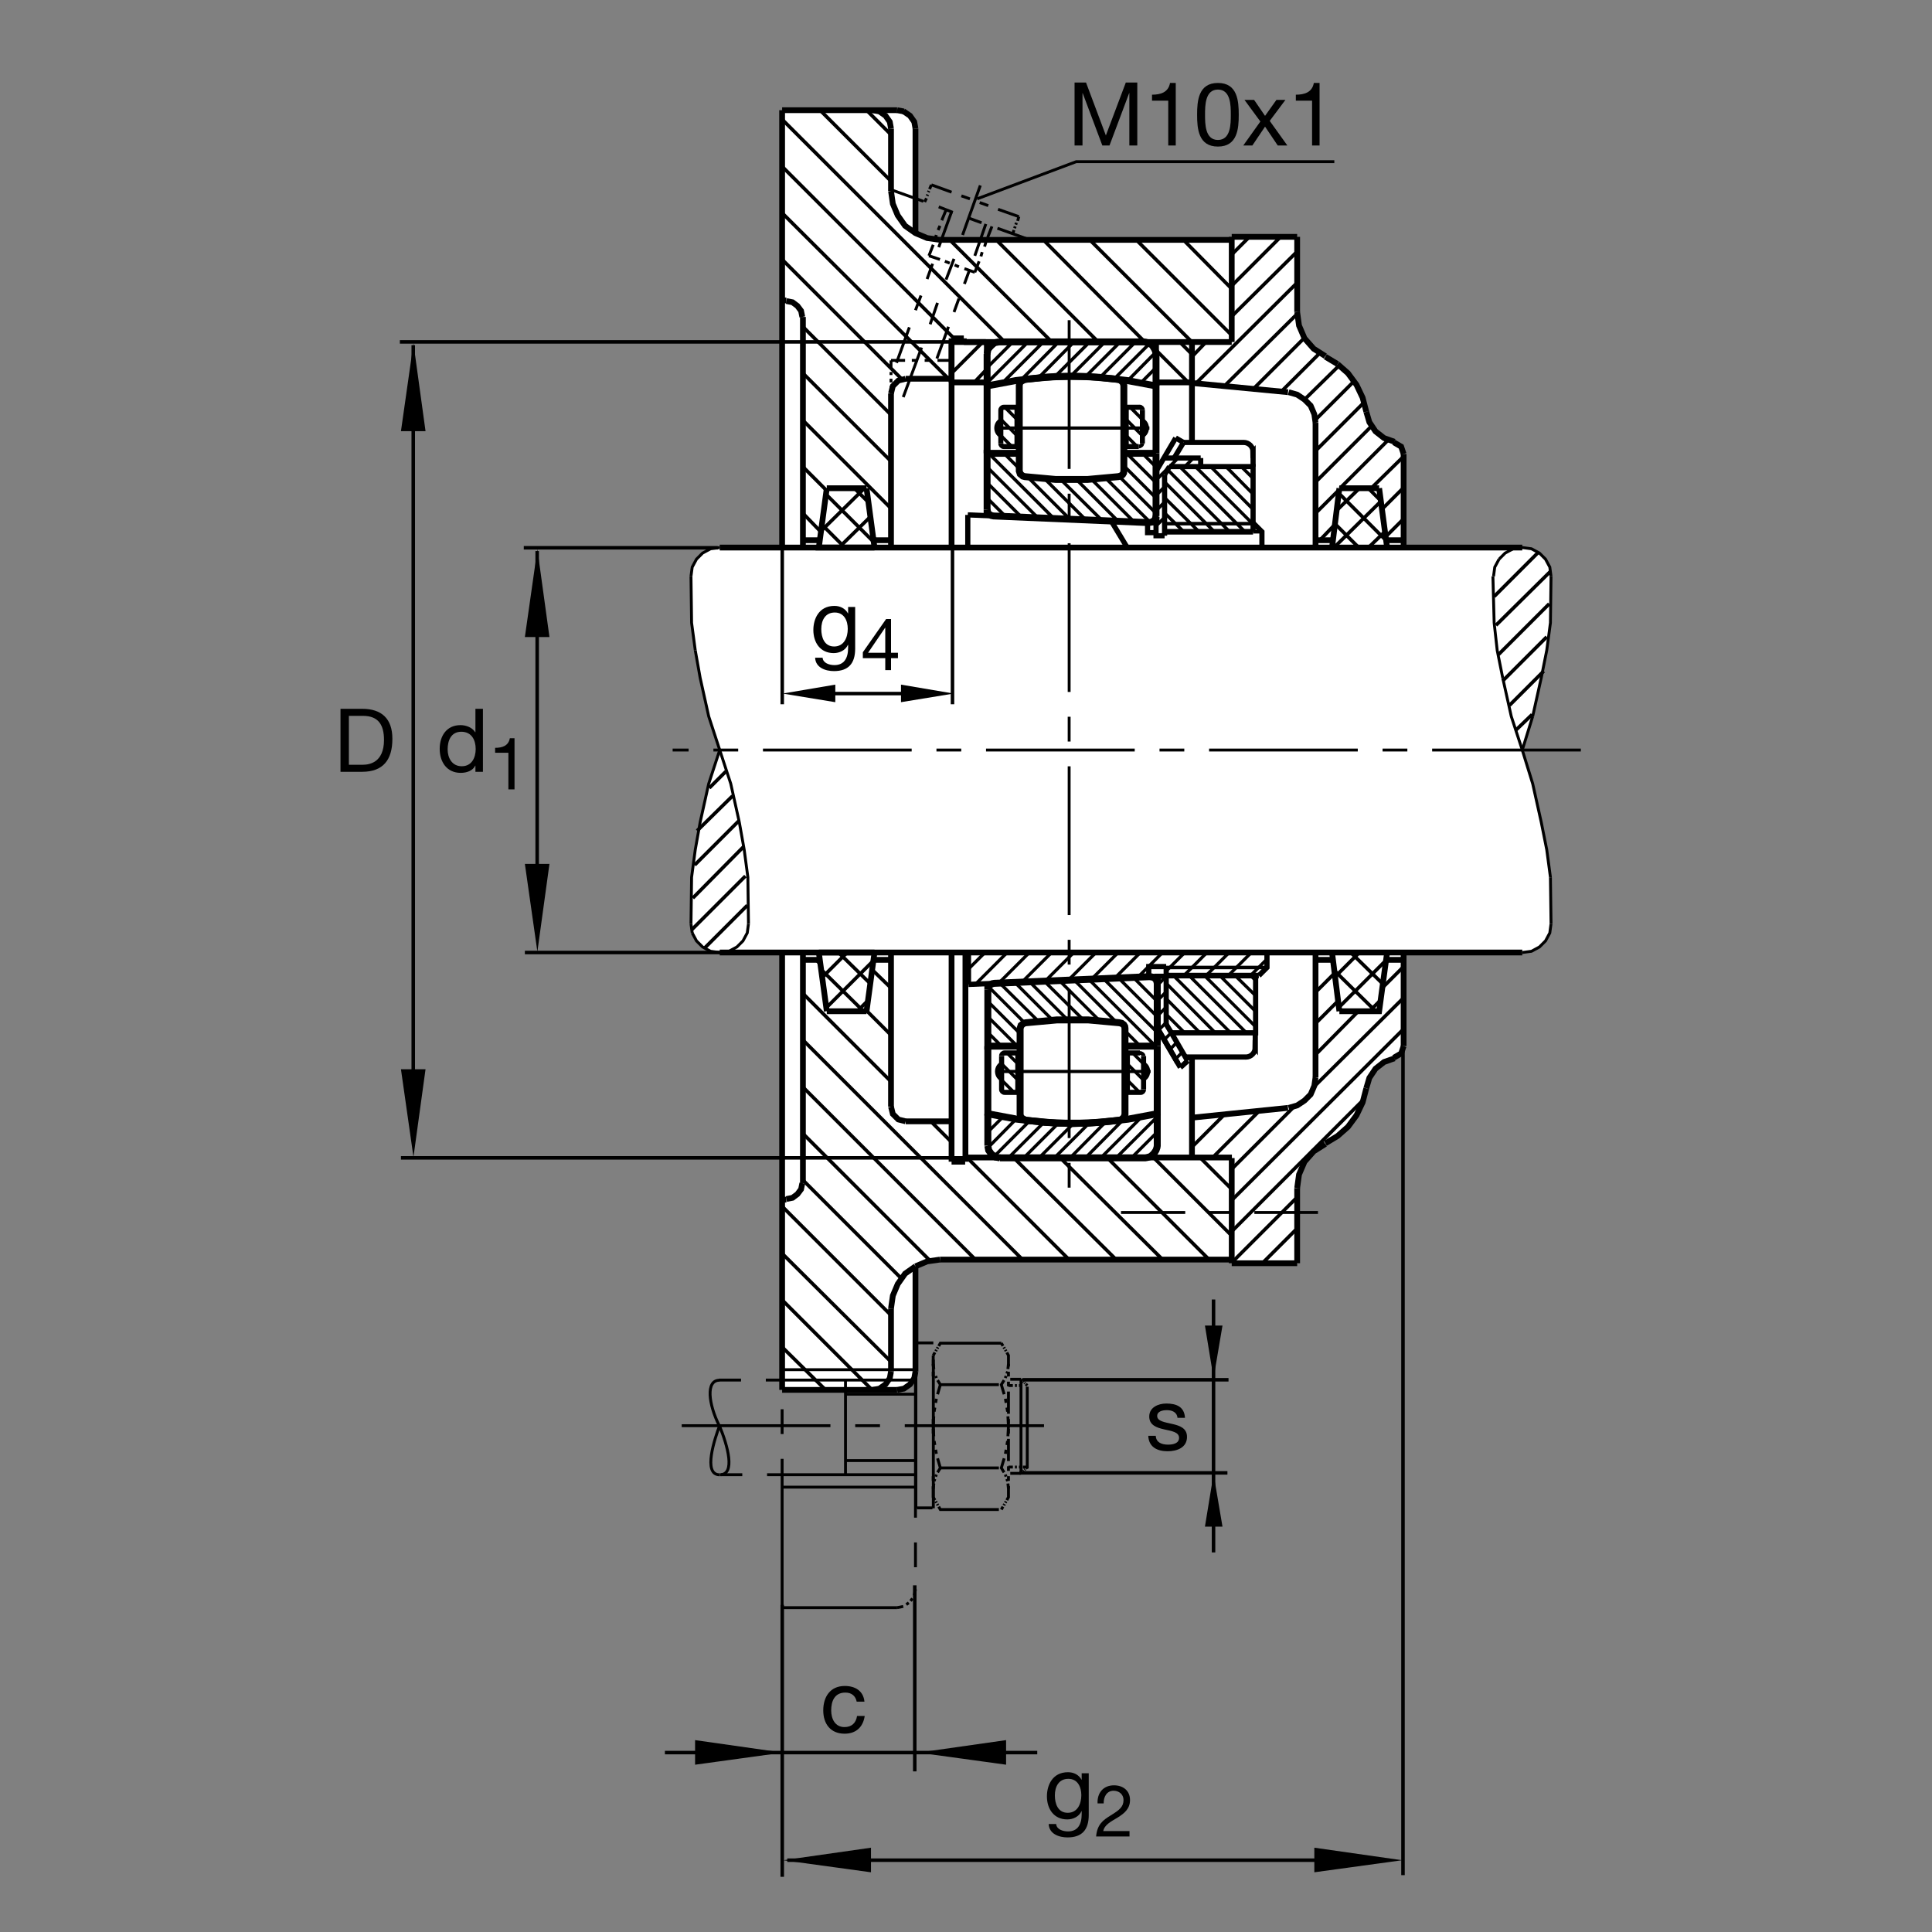<?xml version="1.0" encoding="utf-8"?>
<!-- Generator: Adobe Illustrator 22.1.0, SVG Export Plug-In . SVG Version: 6.00 Build 0)  -->
<svg version="1.1" id="Ebene_1" xmlns="http://www.w3.org/2000/svg" xmlns:xlink="http://www.w3.org/1999/xlink" x="0px" y="0px"
	 viewBox="0 0 779.529 779.529" style="enable-background:new 0 0 779.529 779.529;" xml:space="preserve">
<rect x="0" y="0" width="779.529" height="779.529" fill="#808080" stroke="none"/>
<style type="text/css">
	.st0{fill:none;}
	.st1{fill:#FFFFFF;}
	.st2{fill:none;stroke:#000000;stroke-width:1.165;stroke-miterlimit:10;}
	.st3{fill:none;stroke:#000000;stroke-width:1.165;stroke-miterlimit:10.433;stroke-dasharray:60,10,10,10,10,10;}
	.st4{fill:none;stroke:#000000;stroke-width:1.165;stroke-miterlimit:10.433;stroke-dasharray:60,10,10,10;}
	.st5{fill:none;stroke:#000000;stroke-width:2.329;stroke-miterlimit:10;}
	.st6{fill:none;stroke:#000000;stroke-width:1.165;stroke-miterlimit:3.864;stroke-dasharray:60,10,10,10;}
	.st7{fill:none;stroke:#000000;stroke-width:1.165;stroke-miterlimit:3.864;stroke-dasharray:60,10,10,10,10,10;}
	.st8{fill:none;stroke:#000000;stroke-width:2.33;stroke-miterlimit:3.864;}
	.st9{fill:none;stroke:#000000;stroke-width:1.417;stroke-miterlimit:3.864;}
	.st10{fill:none;stroke:#000000;stroke-width:1.165;stroke-miterlimit:10.433;}
	.st11{fill:none;stroke:#000000;stroke-width:1.417;stroke-miterlimit:10;}
	.st12{fill:none;stroke:#000000;stroke-width:1.081;stroke-miterlimit:10;}
	.st13{fill:none;stroke:#000000;stroke-width:2.088;stroke-miterlimit:10;}
	.st14{fill:none;stroke:#000000;stroke-width:1.417;stroke-miterlimit:10.433;}
	.st15{fill:none;stroke:#000000;stroke-width:2.784;stroke-miterlimit:10;}
	.st16{fill:none;stroke:#000000;stroke-width:2.268;stroke-miterlimit:10;}
	.st17{fill:none;stroke:#000000;stroke-width:2.088;stroke-miterlimit:10.433;}
	.st18{fill:none;stroke:#000000;stroke-width:1.315;stroke-miterlimit:10;}
	.st19{fill:none;stroke:#000000;stroke-width:2.032;stroke-miterlimit:3.864;}
	.st20{fill:none;stroke:#000000;stroke-width:1.315;stroke-miterlimit:3.864;stroke-dasharray:60,10,10,10;}
	.st21{fill:none;stroke:#000000;stroke-width:1.524;stroke-miterlimit:3.864;}
	.st22{fill:none;stroke:#000000;stroke-width:1.315;stroke-miterlimit:3.864;}
	.st23{fill:none;stroke:#000000;stroke-width:1.054;stroke-miterlimit:10;}
	.st24{fill:none;stroke:#000000;stroke-width:2.107;stroke-miterlimit:10;}
	.st25{fill:none;stroke:#000000;stroke-width:2.809;stroke-miterlimit:10;}
	.st26{fill:none;stroke:#000000;stroke-width:2.107;stroke-miterlimit:10.433;}
	.st27{fill:none;stroke:#000000;stroke-width:1.282;stroke-miterlimit:10;}
	.st28{fill:none;stroke:#000000;stroke-width:2.05;stroke-miterlimit:3.864;}
	.st29{fill:none;stroke:#000000;stroke-width:1.282;stroke-miterlimit:3.864;stroke-dasharray:60,10,10,10;}
	.st30{fill:none;stroke:#000000;stroke-width:1.538;stroke-miterlimit:3.864;}
	.st31{fill:none;stroke:#000000;stroke-width:1.282;stroke-miterlimit:3.864;}
	.st32{fill:none;stroke:#000000;stroke-width:1.283;stroke-miterlimit:10.433;}
</style>
<polygon class="st0" points="0,0 779.529,0 779.529,779.529 0,779.529 0,0 "/>
<polygon class="st1" points="315.569,44.475 361.546,44.417 364.551,44.965 367.236,46.694 368.77,49.067 369.397,51.721 
	369.632,94.455 373.066,95.705 378.382,97.268 497.053,96.799 497.043,95.529 523.459,95.59 523.469,126.674 524.089,131.311 
	525.383,134.152 526.477,136.86 530.344,141.126 535.115,143.845 539.739,146.948 544.148,150.769 547.409,155.447 549.861,160.52 
	552.453,170.005 555.022,173.632 558.723,176.669 565.276,180.266 566.355,183.438 566.384,220.983 614.221,220.957 
	618.039,221.442 620.842,222.927 623.723,225.822 625.393,228.928 625.75,236.071 625.656,251.464 623.137,267.395 618.133,289.948 
	614.284,302.561 618.42,316.055 621.936,331.982 624.114,343.012 625.608,353.967 625.74,361.958 625.779,369.174 625.75,373.015 
	625.344,376.379 623.698,379.626 621.072,382.197 617.79,383.879 614.495,384.311 566.37,384.299 566.35,421.96 565.295,425.173 
	558.445,428.435 555.1,431.335 552.6,435.71 549.865,445.085 547.131,450.241 543.772,454.616 539.631,458.444 534.631,461.569 
	530.022,464.538 526.115,469.226 524.24,473.522 523.459,477.741 523.537,509.772 497.132,509.694 496.975,508.21 380.257,508.21 
	374.787,508.991 369.473,511.022 369.473,554.147 368.535,556.804 367.287,558.367 364.944,560.242 361.507,560.71 350.852,560.73 
	315.893,560.71 315.608,384.377 290.842,384.377 286.848,383.865 283.418,382.229 281.074,379.729 279.355,376.447 278.809,372.697 
	278.967,363.674 279.082,354.299 279.824,348.012 280.684,341.956 282.717,331.018 286.074,315.903 290.488,302.62 286.074,289.417 
	281.348,267.424 279.121,251.45 278.967,241.564 278.77,232.971 279.319,228.908 280.996,225.705 283.535,223.205 286.819,221.486 
	291.258,220.971 315.645,220.913 315.569,44.475 "/>
<line class="st2" x1="278.801" y1="372.719" x2="279.294" y2="376.421"/>
<polyline class="st2" points="279.294,376.421 281.023,379.631 283.491,382.097 286.699,383.826 290.4,384.318 294.102,383.826 
	297.312,382.097 299.78,379.631 301.507,376.421 301.999,372.719 "/>
<line class="st2" x1="364.443" y1="160.217" x2="371.848" y2="140.225"/>
<line class="st2" x1="375.302" y1="130.847" x2="378.264" y2="122.207"/>
<line class="st2" x1="381.721" y1="112.829" x2="384.929" y2="104.438"/>
<line class="st2" x1="388.384" y1="94.812" x2="395.542" y2="74.821"/>
<line class="st2" x1="391.345" y1="80.249" x2="387.891" y2="79.016"/>
<line class="st2" x1="383.94" y1="77.534" x2="375.796" y2="74.572"/>
<line class="st2" x1="395.296" y1="81.73" x2="398.75" y2="82.966"/>
<line class="st2" x1="402.697" y1="84.445" x2="411.091" y2="87.407"/>
<line class="st3" x1="315.908" y1="648.659" x2="361.975" y2="648.659"/>
<polyline class="st2" points="278.801,232.531 279.048,251.289 280.527,262.395 "/>
<polyline class="st2" points="280.527,262.395 282.503,273.501 285.957,289.05 290.4,302.626 "/>
<polyline class="st2" points="278.801,232.531 279.294,228.83 281.023,225.62 283.491,223.151 286.699,221.423 290.4,220.93 "/>
<line class="st2" x1="411.091" y1="87.407" x2="410.598" y2="89.135"/>
<line class="st2" x1="410.105" y1="89.875" x2="409.856" y2="90.618"/>
<line class="st2" x1="409.612" y1="91.355" x2="409.363" y2="92.097"/>
<line class="st2" x1="409.114" y1="92.839" x2="408.62" y2="94.318"/>
<line class="st2" x1="393.32" y1="109.868" x2="389.124" y2="108.388"/>
<line class="st2" x1="386.904" y1="107.646" x2="385.176" y2="106.906"/>
<line class="st2" x1="383.201" y1="106.167" x2="381.225" y2="105.424"/>
<line class="st2" x1="379.253" y1="104.685" x2="374.809" y2="103.203"/>
<line class="st2" x1="367.898" y1="145.408" x2="370.366" y2="145.408"/>
<line class="st2" x1="373.081" y1="145.408" x2="375.549" y2="145.408"/>
<line class="st2" x1="378.264" y1="145.408" x2="383.94" y2="145.408"/>
<line class="st2" x1="365.183" y1="145.408" x2="359.507" y2="145.408"/>
<line class="st2" x1="359.507" y1="145.408" x2="359.507" y2="148.618"/>
<line class="st2" x1="359.507" y1="150.098" x2="359.507" y2="151.33"/>
<line class="st2" x1="359.507" y1="152.813" x2="359.507" y2="154.292"/>
<line class="st2" x1="359.507" y1="155.773" x2="359.507" y2="158.735"/>
<line class="st2" x1="393.32" y1="109.868" x2="395.049" y2="105.424"/>
<line class="st2" x1="395.788" y1="103.45" x2="396.281" y2="101.723"/>
<line class="st2" x1="397.268" y1="99.501" x2="397.761" y2="97.773"/>
<line class="st2" x1="398.503" y1="95.798" x2="400.229" y2="91.355"/>
<polyline class="st2" points="625.813,372.719 625.32,376.421 623.591,379.631 621.125,382.097 617.917,383.826 614.216,384.318 "/>
<polyline class="st2" points="625.813,232.531 625.569,251.289 624.089,262.395 621.867,273.501 618.41,289.05 "/>
<line class="st2" x1="618.41" y1="289.05" x2="614.216" y2="302.626"/>
<polyline class="st2" points="614.216,302.626 618.41,316.198 621.867,331.75 624.089,342.856 625.569,353.962 "/>
<line class="st2" x1="625.569" y1="353.962" x2="625.813" y2="372.719"/>
<line class="st3" x1="369.287" y1="552.644" x2="315.573" y2="552.644"/>
<line class="st3" x1="369.38" y1="552.351" x2="369.38" y2="641.247"/>
<line class="st3" x1="315.573" y1="648.61" x2="315.573" y2="560.789"/>
<line class="st2" x1="361.975" y1="648.659" x2="364.443" y2="648.161"/>
<line class="st2" x1="365.676" y1="647.419" x2="366.665" y2="646.677"/>
<line class="st2" x1="367.405" y1="645.944" x2="368.145" y2="644.948"/>
<line class="st2" x1="368.887" y1="643.718" x2="369.38" y2="641.247"/>
<line class="st3" x1="315.908" y1="600.036" x2="369.38" y2="600.036"/>
<polyline class="st2" points="278.801,372.719 279.048,353.962 280.527,342.856 282.503,331.75 285.957,316.198 290.4,302.626 "/>
<line class="st2" x1="361.728" y1="146.394" x2="366.911" y2="132.08"/>
<line class="st2" x1="369.38" y1="125.168" x2="371.602" y2="119.245"/>
<line class="st2" x1="374.07" y1="112.583" x2="376.289" y2="106.411"/>
<line class="st2" x1="378.76" y1="99.748" x2="383.94" y2="85.432"/>
<line class="st2" x1="374.809" y1="77.043" x2="374.563" y2="77.534"/>
<line class="st2" x1="374.316" y1="78.522" x2="374.07" y2="79.016"/>
<line class="st2" x1="373.821" y1="80.005" x2="373.081" y2="81.484"/>
<line class="st2" x1="375.056" y1="76.301" x2="375.796" y2="74.572"/>
<polyline class="st2" points="625.813,232.531 625.32,228.83 623.591,225.62 621.125,223.151 617.917,221.423 614.216,220.93 
	610.51,221.423 607.302,223.151 604.836,225.62 "/>
<polyline class="st2" points="604.836,225.62 603.108,228.83 602.615,232.531 "/>
<line class="st4" x1="637.844" y1="302.626" x2="271.396" y2="302.626"/>
<polyline class="st2" points="290.4,302.626 294.844,316.198 298.298,331.75 "/>
<polyline class="st2" points="298.298,331.75 300.273,342.856 301.755,353.962 301.999,372.719 "/>
<line class="st2" x1="452.307" y1="489.216" x2="478.22" y2="489.216"/>
<line class="st2" x1="487.849" y1="489.216" x2="496.487" y2="489.216"/>
<line class="st2" x1="506.111" y1="489.216" x2="531.78" y2="489.216"/>
<line class="st2" x1="378.017" y1="144.668" x2="382.707" y2="131.833"/>
<line class="st2" x1="384.929" y1="125.91" x2="386.904" y2="120.48"/>
<line class="st2" x1="389.124" y1="114.555" x2="391.098" y2="109.128"/>
<line class="st2" x1="393.32" y1="103.203" x2="397.761" y2="90.371"/>
<line class="st2" x1="396.035" y1="89.875" x2="390.605" y2="87.9"/>
<line class="st2" x1="384.434" y1="85.678" x2="378.76" y2="83.459"/>
<line class="st2" x1="381.721" y1="84.694" x2="379.992" y2="88.889"/>
<line class="st2" x1="379.253" y1="91.11" x2="378.51" y2="92.839"/>
<line class="st2" x1="377.771" y1="94.812" x2="377.278" y2="96.787"/>
<line class="st2" x1="376.538" y1="98.762" x2="374.809" y2="103.203"/>
<line class="st2" x1="372.588" y1="81.237" x2="359.507" y2="76.55"/>
<line class="st2" x1="402.453" y1="92.097" x2="415.534" y2="96.787"/>
<polyline class="st2" points="602.365,232.531 602.864,251.289 604.094,262.395 606.316,273.501 "/>
<polyline class="st2" points="606.316,273.501 609.773,289.05 614.216,302.626 "/>
<line class="st2" x1="531.042" y1="387.28" x2="530.793" y2="387.775"/>
<line class="st5" x1="290.4" y1="220.93" x2="614.216" y2="220.93"/>
<polyline class="st5" points="562.629,178.234 558.435,176.753 554.978,174.038 552.512,170.335 551.277,166.14 "/>
<line class="st5" x1="556.462" y1="196.99" x2="559.67" y2="220.93"/>
<line class="st5" x1="480.935" y1="178.469" x2="480.935" y2="138.003"/>
<line class="st5" x1="466.443" y1="138.003" x2="466.443" y2="154.292"/>
<line class="st5" x1="496.98" y1="138.003" x2="388.879" y2="138.003"/>
<line class="st5" x1="349.636" y1="196.99" x2="352.844" y2="220.93"/>
<line class="st5" x1="349.636" y1="196.99" x2="333.591" y2="196.99"/>
<line class="st5" x1="323.967" y1="220.93" x2="323.967" y2="127.883"/>
<polyline class="st5" points="359.507,51.868 359.013,49.153 357.285,46.684 354.817,44.956 352.102,44.462 "/>
<line class="st5" x1="361.975" y1="44.462" x2="315.573" y2="44.462"/>
<line class="st5" x1="466.867" y1="154.292" x2="480.935" y2="154.292"/>
<line class="st5" x1="496.98" y1="138.003" x2="496.98" y2="95.562"/>
<line class="st5" x1="496.98" y1="95.562" x2="523.386" y2="95.562"/>
<polyline class="st5" points="519.934,158.242 523.386,159.23 526.35,161.203 528.821,163.671 530.3,167.126 530.793,170.581 "/>
<line class="st5" x1="530.793" y1="170.581" x2="530.793" y2="220.93"/>
<line class="st5" x1="566.336" y1="220.93" x2="566.336" y2="183.169"/>
<polyline class="st5" points="566.336,183.169 565.344,180.207 562.385,178.479 "/>
<line class="st5" x1="530.793" y1="217.971" x2="537.703" y2="217.971"/>
<line class="st5" x1="614.216" y1="384.318" x2="290.4" y2="384.318"/>
<line class="st5" x1="315.573" y1="384.318" x2="315.573" y2="560.789"/>
<line class="st5" x1="389.421" y1="468.728" x2="383.94" y2="468.728"/>
<line class="st5" x1="383.94" y1="468.728" x2="383.94" y2="384.318"/>
<line class="st5" x1="389.533" y1="384.143" x2="389.533" y2="468.728"/>
<polyline class="st5" points="519.934,447.009 523.386,446.022 526.35,444.05 528.821,441.579 530.3,438.122 530.793,434.675 "/>
<polyline class="st5" points="551.277,439.108 549.797,444.792 547.331,449.978 543.875,454.665 539.675,458.366 534.743,461.326 
	"/>
<polyline class="st5" points="534.743,461.569 530.052,464.538 526.35,468.728 524.128,473.913 523.386,479.343 "/>
<line class="st5" x1="496.98" y1="467.253" x2="496.98" y2="509.694"/>
<line class="st5" x1="349.636" y1="408.015" x2="352.844" y2="384.318"/>
<polyline class="st5" points="352.844,220.93 330.383,220.93 333.591,196.99 "/>
<line class="st5" x1="352.451" y1="217.971" x2="359.507" y2="217.971"/>
<line class="st5" x1="330.764" y1="217.971" x2="323.967" y2="217.971"/>
<line class="st5" x1="369.38" y1="94.318" x2="369.38" y2="51.868"/>
<polyline class="st5" points="369.38,51.868 368.887,49.153 367.158,46.684 364.475,44.848 "/>
<line class="st5" x1="364.69" y1="44.956" x2="361.975" y2="44.462"/>
<line class="st5" x1="359.507" y1="51.868" x2="359.507" y2="77.043"/>
<polyline class="st5" points="359.507,77.043 360.246,82.227 362.221,86.914 365.183,91.11 369.38,94.069 374.07,96.044 
	379.253,96.787 "/>
<line class="st5" x1="534.743" y1="143.928" x2="539.675" y2="146.889"/>
<polyline class="st5" points="539.675,146.889 543.875,150.59 547.331,155.278 549.797,160.464 551.277,166.14 "/>
<line class="st5" x1="566.336" y1="217.971" x2="559.422" y2="217.971"/>
<line class="st5" x1="496.98" y1="96.787" x2="379.253" y2="96.787"/>
<line class="st5" x1="365.43" y1="152.813" x2="383.94" y2="152.813"/>
<polyline class="st5" points="365.43,152.813 362.469,153.552 360.246,155.773 359.507,158.735 "/>
<line class="st5" x1="537.458" y1="384.318" x2="540.417" y2="408.015"/>
<polyline class="st5" points="540.417,408.015 556.462,408.015 559.67,384.318 "/>
<line class="st5" x1="558.928" y1="387.28" x2="566.336" y2="387.28"/>
<line class="st5" x1="530.793" y1="384.318" x2="530.793" y2="434.675"/>
<polyline class="st5" points="551.277,439.108 552.512,434.919 554.978,431.218 558.435,428.503 562.629,427.019 "/>
<line class="st5" x1="523.386" y1="479.343" x2="523.386" y2="509.694"/>
<line class="st5" x1="480.935" y1="467.253" x2="480.935" y2="426.335"/>
<line class="st5" x1="359.507" y1="387.28" x2="352.102" y2="387.28"/>
<line class="st5" x1="352.844" y1="384.318" x2="330.383" y2="384.318"/>
<line class="st5" x1="330.383" y1="384.318" x2="333.591" y2="408.015"/>
<line class="st5" x1="333.591" y1="408.015" x2="349.636" y2="408.015"/>
<line class="st5" x1="331.37" y1="387.28" x2="323.967" y2="387.28"/>
<line class="st5" x1="323.967" y1="384.318" x2="323.967" y2="477.37"/>
<line class="st5" x1="530.793" y1="387.28" x2="538.196" y2="387.28"/>
<line class="st5" x1="523.386" y1="125.91" x2="523.386" y2="95.562"/>
<line class="st5" x1="388.879" y1="136.523" x2="383.94" y2="136.523"/>
<polyline class="st5" points="379.253,508.22 374.07,508.962 369.38,510.935 "/>
<polyline class="st5" points="369.38,510.935 365.183,513.894 362.221,518.093 360.246,522.78 359.507,527.966 "/>
<polyline class="st5" points="359.507,446.521 360.246,449.48 362.469,451.697 365.43,452.439 "/>
<line class="st5" x1="365.43" y1="452.439" x2="383.94" y2="452.439"/>
<line class="st5" x1="379.253" y1="508.22" x2="496.98" y2="508.22"/>
<line class="st5" x1="496.98" y1="509.694" x2="523.386" y2="509.694"/>
<line class="st5" x1="480.935" y1="450.964" x2="519.685" y2="447.009"/>
<polyline class="st5" points="562.385,426.774 565.344,425.046 566.336,422.087 "/>
<line class="st5" x1="537.458" y1="220.93" x2="540.417" y2="196.99"/>
<line class="st5" x1="540.417" y1="196.99" x2="556.462" y2="196.99"/>
<line class="st5" x1="519.685" y1="158.242" x2="480.935" y2="154.538"/>
<polyline class="st5" points="523.386,125.91 524.128,131.34 526.35,136.523 530.052,140.717 534.743,143.679 "/>
<line class="st5" x1="398.186" y1="154.292" x2="398.186" y2="138.003"/>
<line class="st5" x1="397.761" y1="138.003" x2="383.94" y2="138.003"/>
<line class="st5" x1="383.94" y1="138.003" x2="383.94" y2="154.292"/>
<line class="st5" x1="383.94" y1="154.292" x2="397.761" y2="154.292"/>
<line class="st5" x1="388.879" y1="138.003" x2="388.879" y2="136.523"/>
<line class="st5" x1="383.94" y1="136.523" x2="383.94" y2="220.93"/>
<line class="st5" x1="359.507" y1="220.93" x2="359.507" y2="158.735"/>
<polyline class="st5" points="323.719,127.883 323.225,125.417 321.745,123.442 319.77,121.96 317.302,121.467 "/>
<line class="st5" x1="317.302" y1="121.22" x2="315.573" y2="121.22"/>
<line class="st5" x1="315.573" y1="44.462" x2="315.573" y2="220.93"/>
<line class="st5" x1="359.507" y1="384.318" x2="359.507" y2="446.521"/>
<polyline class="st5" points="323.719,477.37 323.225,479.831 321.745,481.814 319.77,483.288 317.302,483.786 "/>
<line class="st5" x1="317.302" y1="484.03" x2="315.573" y2="484.03"/>
<line class="st5" x1="359.507" y1="527.966" x2="359.507" y2="553.386"/>
<polyline class="st5" points="359.507,553.386 359.013,556.101 357.285,558.571 354.817,560.3 352.102,560.789 "/>
<polyline class="st5" points="361.975,560.789 364.69,560.3 367.158,558.571 368.887,556.101 369.38,553.386 "/>
<line class="st5" x1="369.38" y1="553.386" x2="369.38" y2="510.935"/>
<line class="st5" x1="361.975" y1="560.789" x2="315.573" y2="560.789"/>
<line class="st5" x1="566.336" y1="422.087" x2="566.336" y2="384.318"/>
<line class="st6" x1="275.059" y1="575.241" x2="421.242" y2="575.241"/>
<line class="st6" x1="407.624" y1="556.511" x2="411.955" y2="556.511"/>
<line class="st6" x1="405.315" y1="544.108" x2="405.031" y2="543.601"/>
<line class="st6" x1="404.68" y1="543.064" x2="404.016" y2="541.901"/>
<polyline class="st6" points="404.031,541.951 379.411,541.951 378.745,543.122 "/>
<line class="st6" x1="378.43" y1="543.601" x2="378.145" y2="544.108"/>
<line class="st6" x1="377.829" y1="544.646" x2="377.544" y2="545.154"/>
<line class="st6" x1="377.227" y1="545.69" x2="376.533" y2="546.892"/>
<line class="st6" x1="405.632" y1="544.646" x2="405.915" y2="545.154"/>
<polyline class="st6" points="406.233,545.69 406.897,546.892 406.897,551.355 "/>
<line class="st6" x1="406.897" y1="553.474" x2="406.897" y2="555.368"/>
<line class="st6" x1="406.897" y1="557.487" x2="406.897" y2="559.353"/>
<line class="st6" x1="406.897" y1="561.472" x2="406.897" y2="570.427"/>
<line class="st6" x1="406.897" y1="572.546" x2="406.897" y2="574.44"/>
<line class="st6" x1="406.897" y1="576.53" x2="406.897" y2="578.425"/>
<line class="st6" x1="406.897" y1="580.544" x2="406.897" y2="589.5"/>
<line class="st6" x1="406.897" y1="591.618" x2="406.897" y2="593.483"/>
<line class="st6" x1="406.897" y1="595.603" x2="406.897" y2="597.497"/>
<polyline class="st6" points="406.897,599.616 406.897,604.079 406.233,605.28 "/>
<line class="st6" x1="405.915" y1="605.818" x2="405.632" y2="606.326"/>
<line class="st6" x1="405.315" y1="606.862" x2="405.031" y2="607.37"/>
<line class="st6" x1="404.68" y1="607.907" x2="404.016" y2="609.079"/>
<polyline class="st6" points="403.03,609.079 379.411,609.079 378.745,607.907 "/>
<line class="st6" x1="378.43" y1="607.37" x2="378.145" y2="606.862"/>
<line class="st6" x1="377.829" y1="606.326" x2="377.544" y2="605.818"/>
<polyline class="st6" points="377.227,605.28 376.533,604.079 376.533,599.616 "/>
<line class="st6" x1="376.533" y1="597.497" x2="376.533" y2="595.603"/>
<line class="st6" x1="376.533" y1="578.425" x2="376.533" y2="576.53"/>
<line class="st6" x1="376.533" y1="574.44" x2="376.533" y2="572.546"/>
<line class="st6" x1="376.533" y1="555.368" x2="376.533" y2="553.474"/>
<line class="st6" x1="376.533" y1="551.355" x2="376.533" y2="546.892"/>
<polyline class="st6" points="405.124,556.892 404.016,558.689 405.158,562.556 "/>
<line class="st6" x1="405.661" y1="564.382" x2="405.949" y2="566.032"/>
<line class="st6" x1="406.262" y1="567.927" x2="406.55" y2="569.568"/>
<polyline class="st6" points="406.677,571.472 406.897,575.485 406.677,579.5 "/>
<line class="st6" x1="406.55" y1="581.404" x2="406.262" y2="583.044"/>
<line class="st6" x1="405.949" y1="584.948" x2="405.661" y2="586.589"/>
<polyline class="st6" points="405.158,588.425 404.016,592.282 405.124,594.089 "/>
<line class="st6" x1="405.632" y1="594.968" x2="405.915" y2="595.789"/>
<line class="st6" x1="406.233" y1="596.745" x2="406.55" y2="597.595"/>
<line class="st6" x1="406.677" y1="598.571" x2="406.897" y2="600.701"/>
<polyline class="st6" points="378.303,594.089 379.411,592.282 378.303,588.425 "/>
<line class="st6" x1="377.798" y1="586.589" x2="377.512" y2="584.948"/>
<line class="st6" x1="377.197" y1="583.044" x2="376.911" y2="581.404"/>
<polyline class="st6" points="376.753,579.5 376.533,575.485 376.753,571.472 "/>
<line class="st6" x1="376.911" y1="569.568" x2="377.197" y2="567.927"/>
<line class="st6" x1="377.512" y1="566.032" x2="377.798" y2="564.382"/>
<polyline class="st6" points="378.303,562.556 379.411,558.689 378.303,556.892 "/>
<line class="st6" x1="377.798" y1="556.003" x2="377.512" y2="555.183"/>
<line class="st6" x1="376.784" y1="552.399" x2="376.533" y2="550.28"/>
<line class="st6" x1="405.632" y1="556.003" x2="405.915" y2="555.183"/>
<line class="st6" x1="406.233" y1="554.235" x2="406.55" y2="553.376"/>
<line class="st6" x1="406.677" y1="552.399" x2="406.897" y2="550.28"/>
<line class="st6" x1="403.03" y1="558.689" x2="379.411" y2="558.689"/>
<line class="st6" x1="406.897" y1="559.04" x2="408.669" y2="559.04"/>
<line class="st6" x1="409.524" y1="559.04" x2="410.281" y2="559.04"/>
<line class="st6" x1="411.135" y1="559.04" x2="411.863" y2="559.04"/>
<line class="st6" x1="414.485" y1="559.04" x2="413.884" y2="558.435"/>
<line class="st6" x1="413.635" y1="558.151" x2="413.382" y2="557.897"/>
<line class="st6" x1="413.093" y1="557.644" x2="412.844" y2="557.399"/>
<line class="st6" x1="412.556" y1="557.107" x2="411.955" y2="556.511"/>
<line class="st6" x1="403.03" y1="592.282" x2="379.411" y2="592.282"/>
<line class="st6" x1="377.798" y1="594.968" x2="377.512" y2="595.789"/>
<line class="st6" x1="377.197" y1="596.745" x2="376.911" y2="597.595"/>
<line class="st6" x1="376.784" y1="598.571" x2="376.533" y2="600.701"/>
<line class="st6" x1="407.624" y1="594.47" x2="411.955" y2="594.47"/>
<line class="st6" x1="413.382" y1="593.073" x2="413.635" y2="592.819"/>
<line class="st6" x1="413.884" y1="592.536" x2="414.485" y2="591.931"/>
<line class="st6" x1="413.093" y1="593.328" x2="412.844" y2="593.581"/>
<line class="st6" x1="412.556" y1="593.865" x2="411.955" y2="594.47"/>
<line class="st6" x1="409.524" y1="591.931" x2="410.281" y2="591.931"/>
<line class="st6" x1="411.135" y1="591.931" x2="411.863" y2="591.931"/>
<polyline class="st6" points="412.717,591.931 414.485,591.931 414.485,559.509 "/>
<line class="st6" x1="411.955" y1="556.56" x2="411.955" y2="594.47"/>
<line class="st6" x1="408.669" y1="591.931" x2="406.897" y2="591.931"/>
<line class="st6" x1="376.214" y1="608.405" x2="370.003" y2="608.405"/>
<line class="st6" x1="376.579" y1="608.581" x2="376.579" y2="541.833"/>
<line class="st6" x1="376.579" y1="541.833" x2="370.003" y2="541.833"/>
<line class="st6" x1="369.499" y1="595.017" x2="290.882" y2="595.017"/>
<line class="st6" x1="368.999" y1="556.833" x2="290.115" y2="556.833"/>
<line class="st6" x1="369.546" y1="608.581" x2="369.546" y2="541.833"/>
<line class="st7" x1="341.145" y1="595.358" x2="341.145" y2="556.96"/>
<line class="st7" x1="368.999" y1="562.526" x2="341.24" y2="562.526"/>
<line class="st7" x1="369.499" y1="589.314" x2="341.242" y2="589.314"/>
<line class="st4" x1="431.384" y1="129.194" x2="431.384" y2="479.89"/>
<line class="st8" x1="497.048" y1="467.029" x2="389.414" y2="467.029"/>
<path class="st6" d="M290.31,556.892c-5.633,0-4.446,9.688-0.108,18.33"/>
<path class="st6" d="M290.31,595.046c-6.889,0-1.804-14.902,0-19.716"/>
<path class="st6" d="M290.42,595.046c6.453,0,3.211-11.66-0.11-19.716"/>
<line class="st9" x1="547.469" y1="750.554" x2="317.656" y2="750.554"/>
<polygon points="530.31,755.437 565.745,750.573 530.31,745.515 530.31,755.437 "/>
<polygon points="351.426,745.515 351.426,755.437 315.993,750.573 351.426,745.515 "/>
<line class="st9" x1="315.62" y1="757.263" x2="315.62" y2="647.517"/>
<line class="st9" x1="566.081" y1="756.589" x2="566.081" y2="423.503"/>
<line class="st9" x1="418.513" y1="707.136" x2="268.276" y2="707.136"/>
<polygon points="280.452,712.029 315.884,707.15 280.452,702.107 280.452,712.029 "/>
<polygon points="405.938,702.107 405.938,712.029 370.505,707.15 405.938,702.107 "/>
<line class="st9" x1="369.092" y1="714.724" x2="369.092" y2="639.646"/>
<g>
	<path d="M433.563,33.293h4.628l8.01,21.359l8.046-21.359h4.627v25.417h-3.203V37.565h-0.071l-7.938,21.146h-2.884l-7.938-21.146
		h-0.071v21.146h-3.204V33.293z"/>
	<path d="M474.395,58.711h-3.025V40.627h-6.551v-2.421c3.453,0,6.586-0.926,7.263-4.735h2.313V58.711z"/>
	<path d="M491.413,33.471c7.903,0,8.401,7.262,8.401,12.852c0,5.553-0.498,12.815-8.401,12.815s-8.401-7.262-8.401-12.815
		C483.011,40.733,483.509,33.471,491.413,33.471z M491.413,56.468c5.162,0,5.197-6.408,5.197-10.181
		c0-3.738-0.035-10.146-5.197-10.146s-5.197,6.408-5.197,10.146C486.215,50.06,486.251,56.468,491.413,56.468z"/>
	<path d="M508.537,49.028l-6.408-8.722h3.881l4.414,6.443l4.592-6.443h3.632l-6.337,8.473l7.12,9.932h-3.881l-5.126-7.618
		l-5.126,7.618h-3.667L508.537,49.028z"/>
	<path d="M532.423,58.711h-3.025V40.627h-6.551v-2.421c3.453,0,6.586-0.926,7.263-4.735h2.313V58.711z"/>
</g>
<g>
	<path d="M345.66,686.594c-0.463-2.313-2.064-3.667-4.557-3.667c-4.378,0-5.731,3.453-5.731,7.191c0,3.382,1.531,6.728,5.375,6.728
		c2.919,0,4.664-1.708,5.055-4.485h3.097c-0.677,4.485-3.489,7.155-8.117,7.155c-5.625,0-8.615-3.915-8.615-9.397
		c0-5.518,2.848-9.861,8.686-9.861c4.165,0,7.511,1.958,7.938,6.337H345.66z"/>
</g>
<line class="st9" x1="211.338" y1="221.018" x2="289.629" y2="221.018"/>
<line class="st9" x1="211.775" y1="384.326" x2="290.757" y2="384.326"/>
<line class="st9" x1="216.736" y1="222.339" x2="216.736" y2="366.901"/>
<polygon points="221.697,257.046 216.824,221.613 211.775,257.046 221.697,257.046 "/>
<polygon points="211.775,348.564 221.697,348.564 216.824,383.996 211.775,348.564 "/>
<g>
	<path d="M466.335,579.326c0.106,2.706,2.456,3.56,4.948,3.56c1.887,0,4.449-0.427,4.449-2.74c0-2.35-2.99-2.741-6.016-3.418
		c-2.99-0.677-6.017-1.673-6.017-5.197c0-3.702,3.667-5.233,6.87-5.233c4.059,0,7.298,1.282,7.548,5.768h-3.026
		c-0.214-2.35-2.278-3.098-4.271-3.098c-1.815,0-3.916,0.499-3.916,2.35c0,2.172,3.204,2.527,6.016,3.204
		c3.026,0.677,6.017,1.673,6.017,5.233c0,4.378-4.094,5.802-7.832,5.802c-4.129,0-7.618-1.673-7.796-6.229H466.335z"/>
</g>
<line class="st9" x1="412.595" y1="556.716" x2="495.686" y2="556.716"/>
<line class="st9" x1="411.281" y1="594.284" x2="495.246" y2="594.284"/>
<line class="st9" x1="489.641" y1="626.375" x2="489.641" y2="524.323"/>
<polygon points="486.169,534.841 489.651,556.101 493.254,534.841 486.169,534.841 "/>
<polygon points="493.254,615.974 486.169,615.974 489.651,594.714 493.254,615.974 "/>
<g>
	<path d="M194.853,311.409h-3.026v-2.492h-0.071c-0.997,2.029-3.346,2.919-5.874,2.919c-5.66,0-8.472-4.485-8.472-9.683
		c0-5.197,2.776-9.576,8.401-9.576c1.887,0,4.592,0.712,5.945,2.883h0.071v-9.469h3.026V311.409z M186.309,309.166
		c4.059,0,5.625-3.489,5.625-6.942c0-3.631-1.637-6.977-5.802-6.977c-4.129,0-5.518,3.524-5.518,7.12
		C180.613,305.82,182.393,309.166,186.309,309.166z"/>
</g>
<g>
	<path d="M207.598,318.498h-2.473v-14.782h-5.354v-1.979c2.822,0,5.383-0.756,5.936-3.87h1.891V318.498z"/>
</g>
<g>
	<path d="M439.286,732.323c0,5.98-2.741,9.042-8.544,9.042c-3.453,0-7.439-1.389-7.618-5.411h3.026
		c0.143,2.207,2.776,2.99,4.771,2.99c3.951,0,5.518-2.848,5.518-6.977v-1.211h-0.071c-0.997,2.243-3.418,3.347-5.731,3.347
		c-5.482,0-8.224-4.308-8.224-9.327c0-4.343,2.136-9.719,8.509-9.719c2.313,0,4.378,1.032,5.481,3.062h-0.035h0.071v-2.634h2.848
		V732.323z M436.295,724.313c0-3.239-1.424-6.586-5.233-6.586c-3.88,0-5.446,3.169-5.446,6.692c0,3.312,1.211,7.014,5.197,7.014
		C434.8,731.433,436.295,727.766,436.295,724.313z"/>
</g>
<g>
	<path d="M442.845,727.652c-0.204-4.19,2.27-7.304,6.635-7.304c3.608,0,6.46,2.095,6.46,5.937c0,3.637-2.444,5.47-5.005,7.07
		c-2.59,1.571-5.296,2.881-5.791,5.441h10.592v2.183h-13.473c0.407-4.889,2.881-6.635,5.791-8.438
		c3.491-2.153,5.267-3.434,5.267-6.285c0-2.241-1.804-3.725-3.986-3.725c-2.881,0-4.104,2.647-4.016,5.121H442.845z"/>
</g>
<polyline class="st10" points="394.245,80.229 434.25,65.227 538.381,65.227 "/>
<line class="st9" x1="323.967" y1="400.856" x2="359.507" y2="436.404"/>
<line class="st9" x1="375.549" y1="452.439" x2="383.94" y2="460.837"/>
<line class="st9" x1="390.359" y1="467.253" x2="431.33" y2="508.22"/>
<line class="st9" x1="412.571" y1="508.22" x2="323.967" y2="419.616"/>
<line class="st9" x1="323.967" y1="438.62" x2="393.567" y2="508.22"/>
<line class="st9" x1="375.302" y1="508.718" x2="323.967" y2="457.38"/>
<line class="st9" x1="323.967" y1="476.14" x2="363.703" y2="515.867"/>
<line class="st9" x1="359.507" y1="530.681" x2="315.573" y2="486.745"/>
<line class="st9" x1="409.114" y1="467.253" x2="450.335" y2="508.22"/>
<line class="st9" x1="469.089" y1="508.22" x2="427.873" y2="467.253"/>
<line class="st9" x1="446.878" y1="467.253" x2="487.849" y2="508.22"/>
<line class="st9" x1="496.98" y1="498.591" x2="465.637" y2="467.253"/>
<line class="st9" x1="484.392" y1="467.253" x2="496.98" y2="479.831"/>
<line class="st9" x1="359.507" y1="417.644" x2="349.636" y2="407.771"/>
<line class="st9" x1="359.507" y1="398.64" x2="351.9" y2="391.272"/>
<line class="st9" x1="522.4" y1="446.267" x2="496.98" y2="471.697"/>
<line class="st9" x1="489.079" y1="467.253" x2="508.089" y2="448.249"/>
<line class="st9" x1="494.016" y1="449.724" x2="480.935" y2="462.81"/>
<line class="st9" x1="496.98" y1="484.284" x2="566.336" y2="415.173"/>
<line class="st9" x1="550.042" y1="443.806" x2="496.98" y2="496.862"/>
<line class="st9" x1="496.98" y1="509.451" x2="523.386" y2="483.044"/>
<line class="st9" x1="538.445" y1="392.71" x2="530.793" y2="400.368"/>
<line class="st9" x1="539.924" y1="403.815" x2="530.793" y2="412.947"/>
<line class="st9" x1="530.793" y1="425.544" x2="548.069" y2="408.015"/>
<line class="st9" x1="557.942" y1="398.386" x2="566.336" y2="389.997"/>
<line class="st9" x1="566.336" y1="402.585" x2="530.052" y2="438.62"/>
<line class="st9" x1="523.386" y1="495.632" x2="509.299" y2="509.724"/>
<line class="st9" x1="315.573" y1="505.749" x2="359.507" y2="549.44"/>
<line class="st9" x1="351.855" y1="560.789" x2="315.573" y2="524.509"/>
<line class="st9" x1="315.573" y1="543.513" x2="333.098" y2="560.789"/>
<line class="st9" x1="279.048" y1="375.188" x2="300.766" y2="353.469"/>
<line class="st9" x1="300.027" y1="341.621" x2="279.541" y2="362.353"/>
<line class="st9" x1="280.281" y1="349.025" x2="298.298" y2="331.008"/>
<line class="st9" x1="295.583" y1="321.135" x2="281.267" y2="335.205"/>
<line class="st9" x1="286.203" y1="317.927" x2="292.868" y2="311.264"/>
<line class="st9" x1="301.507" y1="365.314" x2="284.231" y2="382.59"/>
<line class="st9" x1="331.123" y1="389.255" x2="329.397" y2="387.28"/>
<line class="st9" x1="352.175" y1="387.829" x2="333.171" y2="406.833"/>
<line class="st9" x1="351.028" y1="396.765" x2="338.635" y2="384.621"/>
<line class="st9" x1="348.181" y1="407.81" x2="331.284" y2="391.162"/>
<line class="st9" x1="341.895" y1="384.221" x2="331.43" y2="394.685"/>
<line class="st9" x1="350.364" y1="403.542" x2="345.989" y2="407.908"/>
<line class="st9" x1="558.86" y1="387.829" x2="539.851" y2="406.833"/>
<line class="st9" x1="557.38" y1="396.438" x2="545.32" y2="384.621"/>
<line class="st9" x1="554.865" y1="407.81" x2="538.865" y2="392.06"/>
<line class="st9" x1="548.396" y1="384.401" x2="538.767" y2="394.03"/>
<line class="st9" x1="557.043" y1="403.542" x2="552.668" y2="407.908"/>
<line class="st9" x1="602.864" y1="240.676" x2="620.633" y2="222.905"/>
<line class="st9" x1="625.569" y1="230.556" x2="603.601" y2="252.277"/>
<line class="st9" x1="604.587" y1="264.124" x2="625.076" y2="243.637"/>
<line class="st9" x1="624.089" y1="256.965" x2="606.316" y2="274.736"/>
<line class="st9" x1="609.031" y1="284.609" x2="622.854" y2="270.788"/>
<line class="st9" x1="618.161" y1="288.31" x2="611.745" y2="294.482"/>
<line class="st9" x1="496.98" y1="115.298" x2="516.736" y2="95.539"/>
<line class="st9" x1="503.694" y1="95.993" x2="496.98" y2="102.71"/>
<line class="st9" x1="496.98" y1="127.639" x2="523.386" y2="101.477"/>
<line class="st9" x1="523.386" y1="114.063" x2="482.419" y2="154.787"/>
<line class="st9" x1="480.935" y1="143.928" x2="486.614" y2="138.003"/>
<line class="st9" x1="494.016" y1="155.773" x2="523.386" y2="126.65"/>
<line class="st9" x1="526.35" y1="136.274" x2="505.617" y2="157.007"/>
<line class="st9" x1="516.97" y1="157.995" x2="532.522" y2="142.446"/>
<line class="st9" x1="540.417" y1="147.382" x2="526.35" y2="161.203"/>
<line class="st9" x1="530.793" y1="169.348" x2="546.341" y2="153.801"/>
<line class="st9" x1="550.29" y1="162.436" x2="530.793" y2="181.936"/>
<line class="st9" x1="530.793" y1="194.523" x2="553.498" y2="171.816"/>
<line class="st9" x1="560.164" y1="177.492" x2="540.667" y2="196.99"/>
<line class="st9" x1="540.417" y1="197.485" x2="530.793" y2="207.109"/>
<line class="st9" x1="538.445" y1="211.799" x2="532.522" y2="217.971"/>
<line class="st9" x1="553.254" y1="196.99" x2="566.336" y2="184.158"/>
<line class="st9" x1="566.336" y1="196.743" x2="557.693" y2="205.38"/>
<line class="st9" x1="566.336" y1="209.331" x2="559.177" y2="216.489"/>
<line class="st9" x1="556.839" y1="202.573" x2="538.328" y2="220.837"/>
<line class="st9" x1="558.816" y1="217.629" x2="539.812" y2="198.625"/>
<line class="st9" x1="558.747" y1="214.558" x2="552.224" y2="220.837"/>
<line class="st9" x1="548.576" y1="196.948" x2="539.319" y2="205.962"/>
<line class="st9" x1="547.698" y1="220.402" x2="538.63" y2="211.337"/>
<line class="st9" x1="557.004" y1="201.926" x2="552.082" y2="197.007"/>
<line class="st9" x1="479.455" y1="154.292" x2="466.867" y2="141.706"/>
<line class="st9" x1="476.003" y1="138.003" x2="480.935" y2="142.941"/>
<line class="st9" x1="384.929" y1="136.523" x2="315.573" y2="67.17"/>
<line class="st9" x1="315.573" y1="85.925" x2="382.707" y2="152.813"/>
<line class="st9" x1="363.95" y1="153.059" x2="315.573" y2="104.685"/>
<line class="st9" x1="323.967" y1="131.833" x2="359.507" y2="167.375"/>
<line class="st9" x1="359.507" y1="186.13" x2="323.967" y2="150.59"/>
<line class="st9" x1="323.967" y1="169.597" x2="359.507" y2="205.134"/>
<line class="st9" x1="333.591" y1="197.979" x2="323.967" y2="188.352"/>
<line class="st9" x1="323.967" y1="207.109" x2="331.37" y2="214.76"/>
<line class="st9" x1="352.595" y1="218.745" x2="333.262" y2="199.414"/>
<line class="st9" x1="351.219" y1="208.459" x2="338.503" y2="220.93"/>
<line class="st9" x1="348.786" y1="197.001" x2="331.281" y2="214.26"/>
<line class="st9" x1="340.862" y1="220.905" x2="331.648" y2="211.691"/>
<line class="st9" x1="350.405" y1="202.668" x2="344.682" y2="196.943"/>
<line class="st9" x1="315.573" y1="48.167" x2="405.412" y2="138.003"/>
<line class="st9" x1="424.417" y1="138.003" x2="383.201" y2="96.787"/>
<line class="st9" x1="401.96" y1="96.787" x2="443.176" y2="138.003"/>
<line class="st9" x1="461.931" y1="138.003" x2="420.964" y2="96.787"/>
<line class="st9" x1="439.719" y1="96.787" x2="480.935" y2="138.003"/>
<line class="st9" x1="496.98" y1="135.288" x2="458.479" y2="96.787"/>
<line class="st9" x1="477.483" y1="96.787" x2="496.98" y2="116.53"/>
<line class="st9" x1="397.761" y1="149.357" x2="393.073" y2="154.292"/>
<line class="st9" x1="383.94" y1="150.59" x2="396.529" y2="138.003"/>
<line class="st9" x1="359.507" y1="73.093" x2="330.876" y2="44.462"/>
<line class="st9" x1="349.636" y1="44.462" x2="359.507" y2="54.335"/>
<line class="st9" x1="352.348" y1="216.735" x2="353.337" y2="217.971"/>
<line class="st9" x1="496.98" y1="97.526" x2="496.238" y2="96.787"/>
<line class="st11" x1="505.598" y1="211.291" x2="469.89" y2="211.291"/>
<line class="st12" x1="484.455" y1="188.1" x2="484.294" y2="188.264"/>
<polyline class="st13" points="509.167,220.566 509.167,214.555 505.598,210.986 "/>
<polyline class="st13" points="505.598,214.541 505.598,188.264 471.839,188.264 "/>
<line class="st13" x1="471.839" y1="188.264" x2="469.89" y2="191.508"/>
<line class="st13" x1="469.89" y1="191.508" x2="469.89" y2="214.555"/>
<line class="st13" x1="469.89" y1="214.555" x2="469.89" y2="216.16"/>
<polyline class="st13" points="469.89,216.164 466.438,216.164 466.438,190.21 474.363,176.729 "/>
<line class="st13" x1="469.597" y1="184.812" x2="484.455" y2="184.812"/>
<line class="st13" x1="484.455" y1="184.814" x2="484.455" y2="188.264"/>
<line class="st13" x1="473.757" y1="184.794" x2="477.522" y2="178.525"/>
<line class="st13" x1="466.438" y1="210.986" x2="390.486" y2="207.739"/>
<line class="st13" x1="390.486" y1="207.761" x2="390.486" y2="220.556"/>
<line class="st13" x1="477.531" y1="178.525" x2="474.343" y2="176.689"/>
<line class="st14" x1="509.167" y1="214.555" x2="505.578" y2="214.555"/>
<polyline class="st15" points="398.276,142.82 398.601,141.035 399.736,139.411 401.36,138.276 403.147,137.951 "/>
<line class="st15" x1="453.454" y1="182.908" x2="466.438" y2="182.908"/>
<polyline class="st15" points="466.438,208.225 466.115,209.523 465.139,210.498 463.728,210.871 "/>
<line class="st15" x1="466.438" y1="208.225" x2="466.438" y2="182.908"/>
<line class="st15" x1="398.276" y1="154.992" x2="398.276" y2="182.908"/>
<polyline class="st15" points="411.262,182.908 398.276,182.908 398.276,205.63 "/>
<line class="st15" x1="398.276" y1="205.63" x2="398.276" y2="208.064"/>
<line class="st15" x1="466.438" y1="210.986" x2="466.438" y2="208.549"/>
<line class="st15" x1="466.438" y1="182.908" x2="466.438" y2="154.992"/>
<line class="st16" x1="505.578" y1="214.553" x2="469.89" y2="214.553"/>
<line class="st13" x1="509.167" y1="220.952" x2="390.471" y2="220.952"/>
<line class="st13" x1="448.474" y1="210.41" x2="454.592" y2="220.559"/>
<polyline class="st15" points="398.276,205.63 398.601,206.926 399.155,207.517 400.053,208.022 400.871,208.184 463.601,210.871 
	"/>
<path class="st13" d="M477.566,178.525h24.043l0.191-0.009c2.08,0,3.764,1.687,3.764,3.767l0.034-0.036v6.018"/>
<polygon class="st15" points="451.184,192.319 438.689,193.457 426.028,193.457 413.533,192.319 412.697,192.097 411.653,191.235 
	411.262,190.048 411.262,155.479 411.472,154.445 412.072,153.857 413.533,153.044 426.028,151.906 438.689,151.906 
	451.184,153.044 452.092,153.381 453.117,154.355 453.454,155.479 453.454,190.048 453.352,190.82 452.942,191.506 452.146,192.08 
	451.184,192.319 "/>
<polyline class="st15" points="398.276,142.82 398.276,154.992 398.848,155.593 409.964,153.53 421.159,152.233 432.356,151.748 
	443.557,152.233 454.753,153.53 465.822,155.603 466.438,154.992 466.438,142.82 466.316,142.07 465.954,141.035 464.978,139.411 
	463.762,138.477 462.326,138.078 461.57,137.951 403.147,137.951 "/>
<polyline class="st17" points="463.025,210.727 463.025,214.914 466.335,214.914 "/>
<line class="st18" x1="466.433" y1="200.923" x2="453.449" y2="187.937"/>
<line class="st18" x1="451.585" y1="192.241" x2="466.433" y2="207.089"/>
<line class="st18" x1="464.074" y1="210.734" x2="445.989" y2="192.814"/>
<line class="st18" x1="440.324" y1="193.317" x2="457.531" y2="210.524"/>
<line class="st18" x1="451.155" y1="210.313" x2="434.621" y2="193.779"/>
<line class="st18" x1="428.01" y1="193.496" x2="444.704" y2="210.031"/>
<line class="st18" x1="438.034" y1="209.689" x2="421.389" y2="193.046"/>
<line class="st18" x1="414.632" y1="192.453" x2="431.701" y2="209.523"/>
<line class="st18" x1="411.253" y1="189.074" x2="405.085" y2="182.908"/>
<line class="st18" x1="398.916" y1="182.908" x2="425.139" y2="209.13"/>
<line class="st18" x1="418.796" y1="208.957" x2="398.266" y2="188.425"/>
<line class="st18" x1="398.266" y1="194.755" x2="412.175" y2="208.662"/>
<line class="st18" x1="405.764" y1="208.418" x2="398.266" y2="200.923"/>
<line class="st18" x1="454.582" y1="182.908" x2="466.433" y2="194.755"/>
<line class="st18" x1="466.433" y1="188.425" x2="460.915" y2="182.908"/>
<line class="st18" x1="398.276" y1="154.507" x2="414.831" y2="137.951"/>
<line class="st18" x1="408.664" y1="137.951" x2="398.276" y2="148.337"/>
<line class="st18" x1="398.276" y1="142.173" x2="402.331" y2="138.113"/>
<line class="st18" x1="411.975" y1="153.303" x2="427.165" y2="137.951"/>
<line class="st18" x1="433.332" y1="137.951" x2="419.211" y2="152.233"/>
<line class="st18" x1="425.866" y1="151.748" x2="439.66" y2="137.951"/>
<line class="st18" x1="445.827" y1="137.951" x2="432.195" y2="151.585"/>
<line class="st18" x1="438.201" y1="151.748" x2="451.994" y2="137.951"/>
<line class="st18" x1="458.166" y1="137.951" x2="444.046" y2="152.072"/>
<line class="st18" x1="449.724" y1="152.719" x2="463.845" y2="138.601"/>
<line class="st18" x1="466.277" y1="142.173" x2="455.241" y2="153.369"/>
<line class="st18" x1="460.437" y1="154.343" x2="466.443" y2="148.337"/>
<line class="st18" x1="420.998" y1="137.951" x2="404.768" y2="154.182"/>
<line class="st18" x1="466.443" y1="154.507" x2="465.628" y2="155.317"/>
<line class="st18" x1="505.534" y1="192.956" x2="500.842" y2="188.264"/>
<line class="st18" x1="494.675" y1="188.264" x2="505.534" y2="199.287"/>
<line class="st18" x1="505.534" y1="205.454" x2="488.508" y2="188.264"/>
<line class="st18" x1="482.341" y1="188.264" x2="505.324" y2="211.245"/>
<line class="st18" x1="502.307" y1="214.558" x2="476.008" y2="188.264"/>
<line class="st18" x1="475.305" y1="184.855" x2="466.379" y2="193.779"/>
<line class="st18" x1="469.948" y1="194.536" x2="489.988" y2="214.575"/>
<line class="st18" x1="483.821" y1="214.575" x2="469.909" y2="200.827"/>
<line class="st18" x1="469.905" y1="202.587" x2="466.379" y2="206.115"/>
<line class="st18" x1="469.89" y1="206.975" x2="477.654" y2="214.575"/>
<line class="st18" x1="469.929" y1="214.897" x2="468.742" y2="216.089"/>
<line class="st18" x1="466.379" y1="212.283" x2="469.885" y2="208.779"/>
<line class="st18" x1="466.379" y1="199.949" x2="469.909" y2="196.416"/>
<line class="st18" x1="471.159" y1="189.582" x2="496.155" y2="214.575"/>
<line class="st19" x1="410.335" y1="180.102" x2="410.335" y2="164.294"/>
<line class="st19" x1="460.94" y1="178.928" x2="460.94" y2="165.532"/>
<line class="st19" x1="454.421" y1="180.102" x2="454.421" y2="164.294"/>
<line class="st20" x1="463.767" y1="172.71" x2="400.488" y2="172.71"/>
<path class="st19" d="M403.733,169.851c-0.992,0.593-1.548,1.674-1.548,2.912c0,1.238,0.664,2.32,1.655,2.913"/>
<line class="st19" x1="453.484" y1="180.168" x2="459.47" y2="180.168"/>
<path class="st19" d="M461.023,169.851c0.987,0.593,1.548,1.674,1.548,2.912c0,1.238-0.664,2.32-1.655,2.913"/>
<path class="st19" d="M411.272,180.168h-6.255c-0.674,0-1.196-0.542-1.196-1.215"/>
<path class="st19" d="M411.272,164.324h-6.255c-0.674,0-1.201,0.522-1.201,1.196v13.394"/>
<path class="st21" d="M459.446,180.161c0.673,0,1.475-0.547,1.475-1.221"/>
<path class="st19" d="M453.484,164.324h6.221l0.063-0.025c0.674,0,1.167,0.547,1.167,1.221"/>
<line class="st22" x1="458.84" y1="180.212" x2="454.421" y2="175.793"/>
<line class="st22" x1="460.896" y1="175.744" x2="454.421" y2="169.27"/>
<line class="st22" x1="460.896" y1="169.218" x2="456.067" y2="164.389"/>
<line class="st22" x1="408.288" y1="180.212" x2="403.874" y2="175.793"/>
<line class="st22" x1="410.344" y1="175.744" x2="403.874" y2="169.27"/>
<line class="st22" x1="410.344" y1="169.218" x2="405.515" y2="164.389"/>
<line class="st18" x1="478.073" y1="188.254" x2="481.531" y2="184.794"/>
<line class="st16" x1="507.898" y1="393.635" x2="470.534" y2="393.635"/>
<line class="st23" x1="484.997" y1="416.892" x2="484.831" y2="416.726"/>
<polyline class="st24" points="511.198,384.335 511.198,390.361 507.917,393.645 "/>
<polyline class="st24" points="506.623,393.63 506.623,416.726 472.605,416.726 "/>
<line class="st24" x1="472.634" y1="416.726" x2="470.534" y2="413.24"/>
<line class="st24" x1="470.539" y1="413.269" x2="470.539" y2="389.97"/>
<polyline class="st24" points="470.573,393.913 466.931,393.913 466.931,414.772 475.232,428.933 "/>
<line class="st24" x1="476.247" y1="430.69" x2="466.931" y2="414.772"/>
<line class="st24" x1="472.37" y1="416.296" x2="479.187" y2="428.083"/>
<line class="st24" x1="466.931" y1="393.943" x2="390.766" y2="397.199"/>
<line class="st24" x1="390.766" y1="397.175" x2="390.766" y2="384.343"/>
<line class="st24" x1="479.265" y1="427.976" x2="476.247" y2="430.71"/>
<polyline class="st25" points="398.576,462.302 398.901,464.089 400.042,465.71 401.67,466.853 403.46,467.175 "/>
<line class="st25" x1="453.913" y1="422.097" x2="466.931" y2="422.097"/>
<polyline class="st25" points="466.931,396.706 466.604,395.408 465.628,394.431 464.211,394.055 "/>
<line class="st25" x1="466.931" y1="396.706" x2="466.931" y2="422.097"/>
<line class="st25" x1="398.576" y1="450.095" x2="398.576" y2="422.097"/>
<polyline class="st25" points="411.599,422.097 398.576,422.097 398.576,399.314 "/>
<line class="st25" x1="398.576" y1="399.314" x2="398.576" y2="396.872"/>
<line class="st25" x1="466.931" y1="393.943" x2="466.931" y2="396.384"/>
<line class="st25" x1="466.931" y1="422.097" x2="466.931" y2="450.095"/>
<line class="st11" x1="511.003" y1="390.363" x2="470.495" y2="390.363"/>
<line class="st24" x1="511.198" y1="384.34" x2="390.752" y2="384.34"/>
<polyline class="st25" points="398.576,399.314 398.901,398.015 399.458,397.419 400.359,396.911 401.181,396.755 464.085,394.055 
	"/>
<path class="st24" d="M478.327,426.491h24.16l0.19,0.01c2.085,0,3.775-1.69,3.775-3.78l0.03,0.039v-6.035"/>
<polygon class="st25" points="451.633,412.663 439.099,411.521 426.408,411.521 413.874,412.663 413.039,412.878 411.99,413.747 
	411.599,414.939 411.599,449.606 411.809,450.642 412.409,451.228 413.874,452.048 426.408,453.181 439.099,453.181 
	451.633,452.048 452.546,451.706 453.572,450.73 453.913,449.606 453.913,414.939 453.806,414.167 453.391,413.474 452.6,412.897 
	451.633,412.663 "/>
<polyline class="st25" points="398.576,462.302 398.576,450.095 399.153,449.49 410.296,451.56 421.526,452.858 432.757,453.347 
	443.982,452.858 455.212,451.56 466.311,449.48 466.931,450.095 466.931,462.302 466.809,463.044 466.443,464.089 465.466,465.71 
	464.245,466.658 462.805,467.048 462.048,467.175 403.46,467.175 "/>
<polyline class="st26" points="463.503,394.201 463.503,390.002 470.534,390.002 "/>
<line class="st27" x1="398.569" y1="404.03" x2="411.589" y2="417.058"/>
<line class="st27" x1="413.46" y1="412.741" x2="398.569" y2="397.849"/>
<line class="st27" x1="403.513" y1="396.774" x2="419.07" y2="412.165"/>
<line class="st27" x1="424.748" y1="411.658" x2="409.436" y2="396.345"/>
<line class="st27" x1="415.622" y1="396.345" x2="430.466" y2="411.198"/>
<line class="st27" x1="437.102" y1="411.481" x2="421.379" y2="395.92"/>
<line class="st27" x1="427.043" y1="395.241" x2="443.738" y2="411.931"/>
<line class="st27" x1="450.515" y1="412.526" x2="433.396" y2="395.408"/>
<line class="st27" x1="453.904" y1="415.915" x2="460.085" y2="422.097"/>
<line class="st27" x1="466.272" y1="422.097" x2="439.085" y2="394.909"/>
<line class="st27" x1="445.158" y1="394.802" x2="466.921" y2="416.569"/>
<line class="st27" x1="466.921" y1="410.222" x2="451.233" y2="394.529"/>
<line class="st27" x1="457.171" y1="394.279" x2="466.921" y2="404.03"/>
<line class="st27" x1="410.451" y1="422.097" x2="398.569" y2="410.222"/>
<line class="st27" x1="398.569" y1="416.569" x2="404.104" y2="422.097"/>
<line class="st27" x1="466.931" y1="450.583" x2="450.329" y2="467.175"/>
<line class="st27" x1="456.516" y1="467.175" x2="466.931" y2="456.765"/>
<line class="st27" x1="466.931" y1="462.947" x2="462.864" y2="467.019"/>
<line class="st27" x1="453.196" y1="451.784" x2="437.961" y2="467.175"/>
<line class="st27" x1="431.775" y1="467.175" x2="445.935" y2="452.858"/>
<line class="st27" x1="439.265" y1="453.347" x2="425.432" y2="467.175"/>
<line class="st27" x1="419.245" y1="467.175" x2="432.917" y2="453.513"/>
<line class="st27" x1="426.897" y1="453.347" x2="413.064" y2="467.175"/>
<line class="st27" x1="406.878" y1="467.175" x2="421.037" y2="453.024"/>
<line class="st27" x1="415.339" y1="452.37" x2="401.181" y2="466.53"/>
<line class="st27" x1="398.74" y1="462.947" x2="409.807" y2="451.716"/>
<line class="st27" x1="404.597" y1="450.74" x2="398.576" y2="456.765"/>
<line class="st27" x1="444.148" y1="467.175" x2="460.422" y2="450.905"/>
<line class="st27" x1="398.576" y1="450.583" x2="399.392" y2="449.763"/>
<line class="st27" x1="470.534" y1="409.274" x2="477.99" y2="416.726"/>
<line class="st27" x1="484.177" y1="416.726" x2="470.534" y2="402.927"/>
<line class="st27" x1="470.534" y1="396.74" x2="490.364" y2="416.726"/>
<line class="st27" x1="496.546" y1="416.726" x2="473.498" y2="393.679"/>
<line class="st27" x1="479.846" y1="393.684" x2="502.893" y2="416.726"/>
<line class="st27" x1="467.483" y1="415.603" x2="470.495" y2="412.595"/>
<line class="st27" x1="506.628" y1="408.093" x2="492.214" y2="393.684"/>
<line class="st27" x1="498.401" y1="393.684" x2="506.628" y2="401.755"/>
<line class="st27" x1="466.867" y1="403.855" x2="470.549" y2="400.173"/>
<line class="st27" x1="506.609" y1="395.544" x2="504.587" y2="393.684"/>
<line class="st27" x1="470.408" y1="394.124" x2="466.99" y2="397.546"/>
<line class="st27" x1="470.564" y1="406.345" x2="466.867" y2="410.036"/>
<line class="st27" x1="506.618" y1="414.265" x2="486.033" y2="393.684"/>
<line class="st27" x1="472.009" y1="423.444" x2="474.929" y2="420.524"/>
<line class="st27" x1="472.576" y1="416.697" x2="469.743" y2="419.519"/>
<line class="st27" x1="474.339" y1="427.263" x2="477.19" y2="424.401"/>
<line class="st28" x1="410.671" y1="424.909" x2="410.671" y2="440.769"/>
<line class="st28" x1="461.413" y1="426.091" x2="461.413" y2="439.519"/>
<line class="st28" x1="454.88" y1="424.909" x2="454.88" y2="440.769"/>
<line class="st29" x1="464.25" y1="432.322" x2="400.798" y2="432.322"/>
<path class="st28" d="M404.05,435.192c-0.991-0.596-1.553-1.679-1.553-2.92c0-1.24,0.664-2.333,1.66-2.919"/>
<line class="st28" x1="453.938" y1="424.841" x2="459.944" y2="424.841"/>
<path class="st28" d="M461.496,435.192c0.991-0.596,1.553-1.679,1.553-2.92c0-1.24-0.665-2.333-1.661-2.919"/>
<path class="st28" d="M411.609,424.841h-6.274c-0.674,0-1.197,0.547-1.197,1.221"/>
<path class="st28" d="M411.609,440.74h-6.274c-0.674,0-1.201-0.528-1.201-1.201v-13.438"/>
<path class="st30" d="M459.919,424.851c0.674,0,1.479,0.547,1.479,1.221"/>
<path class="st28" d="M453.938,440.74h6.236l0.064,0.02c0.678,0,1.171-0.547,1.171-1.221"/>
<line class="st31" x1="456.941" y1="424.802" x2="461.369" y2="429.236"/>
<line class="st31" x1="454.88" y1="429.284" x2="461.369" y2="435.769"/>
<line class="st31" x1="454.88" y1="435.827" x2="459.724" y2="440.671"/>
<line class="st31" x1="406.253" y1="424.802" x2="410.681" y2="429.236"/>
<line class="st31" x1="404.192" y1="429.284" x2="410.681" y2="435.769"/>
<line class="st31" x1="404.192" y1="435.827" x2="409.035" y2="440.671"/>
<line class="st32" x1="397.436" y1="384.306" x2="390.495" y2="391.245"/>
<line class="st32" x1="406.394" y1="384.306" x2="393.584" y2="397.116"/>
<line class="st32" x1="415.349" y1="384.306" x2="403.073" y2="396.585"/>
<line class="st32" x1="424.309" y1="384.306" x2="412.39" y2="396.223"/>
<line class="st32" x1="433.264" y1="384.306" x2="421.667" y2="395.9"/>
<line class="st32" x1="442.219" y1="384.306" x2="431.081" y2="395.447"/>
<line class="st32" x1="451.179" y1="384.306" x2="440.417" y2="395.065"/>
<line class="st32" x1="460.134" y1="384.306" x2="449.792" y2="394.646"/>
<line class="st32" x1="469.089" y1="384.306" x2="459.245" y2="394.152"/>
<line class="st32" x1="478.049" y1="384.306" x2="470.544" y2="391.806"/>
<line class="st32" x1="487.004" y1="384.306" x2="477.683" y2="393.625"/>
<line class="st32" x1="495.959" y1="384.306" x2="486.507" y2="393.762"/>
<line class="st32" x1="504.919" y1="384.306" x2="495.461" y2="393.762"/>
<line class="st32" x1="511.179" y1="386.999" x2="504.538" y2="393.64"/>
<line class="st11" x1="367.536" y1="279.846" x2="330.783" y2="279.846"/>
<polygon points="363.535,283.32 384.795,279.839 363.535,276.235 363.535,283.32 "/>
<polygon points="337.033,276.235 337.033,283.32 315.774,279.839 337.033,276.235 "/>
<line class="st9" x1="315.622" y1="221.147" x2="315.622" y2="284.152"/>
<line class="st9" x1="384.314" y1="221.147" x2="384.314" y2="284.152"/>
<g>
	<path d="M345.045,261.734c0,5.98-2.741,9.042-8.543,9.042c-3.453,0-7.44-1.388-7.618-5.411h3.026c0.142,2.207,2.776,2.99,4.77,2.99
		c3.952,0,5.518-2.848,5.518-6.978v-1.21h-0.071c-0.997,2.243-3.417,3.346-5.731,3.346c-5.482,0-8.223-4.307-8.223-9.327
		c0-4.343,2.136-9.718,8.508-9.718c2.314,0,4.379,1.032,5.482,3.062h-0.036h0.071v-2.635h2.848V261.734z M342.055,253.724
		c0-3.239-1.424-6.585-5.233-6.585c-3.88,0-5.447,3.168-5.447,6.692c0,3.311,1.21,7.013,5.198,7.013
		C340.56,260.844,342.055,257.178,342.055,253.724z"/>
</g>
<g>
	<path d="M359.517,263.38h2.793v2.182h-2.793v4.831h-2.328v-4.831h-9.049v-2.386l9.398-13.415h1.979V263.38z M357.189,263.38
		v-10.097h-0.058l-6.867,10.097H357.189z"/>
</g>
<line class="st9" x1="161.338" y1="137.951" x2="405.764" y2="137.951"/>
<line class="st9" x1="161.775" y1="467.175" x2="406.23" y2="467.175"/>
<line class="st9" x1="166.736" y1="139.272" x2="166.736" y2="449.748"/>
<polygon points="171.697,173.979 166.824,138.547 161.775,173.979 171.697,173.979 "/>
<polygon points="161.775,431.413 171.697,431.413 166.824,466.848 161.775,431.413 "/>
<g>
	<path d="M137.386,285.991h8.722c7.832,0,12.21,3.916,12.21,12.104c0,8.508-3.738,13.314-12.21,13.314h-8.722V285.991z
		 M140.768,308.561h5.625c2.314,0,8.543-0.641,8.543-10.003c0-6.052-2.243-9.719-8.472-9.719h-5.696V308.561z"/>
</g>
<g>
</g>
<g>
</g>
<g>
</g>
<g>
</g>
<g>
</g>
<g>
</g>
<g>
</g>
<g>
</g>
<g>
</g>
<g>
</g>
<g>
</g>
<g>
</g>
</svg>
